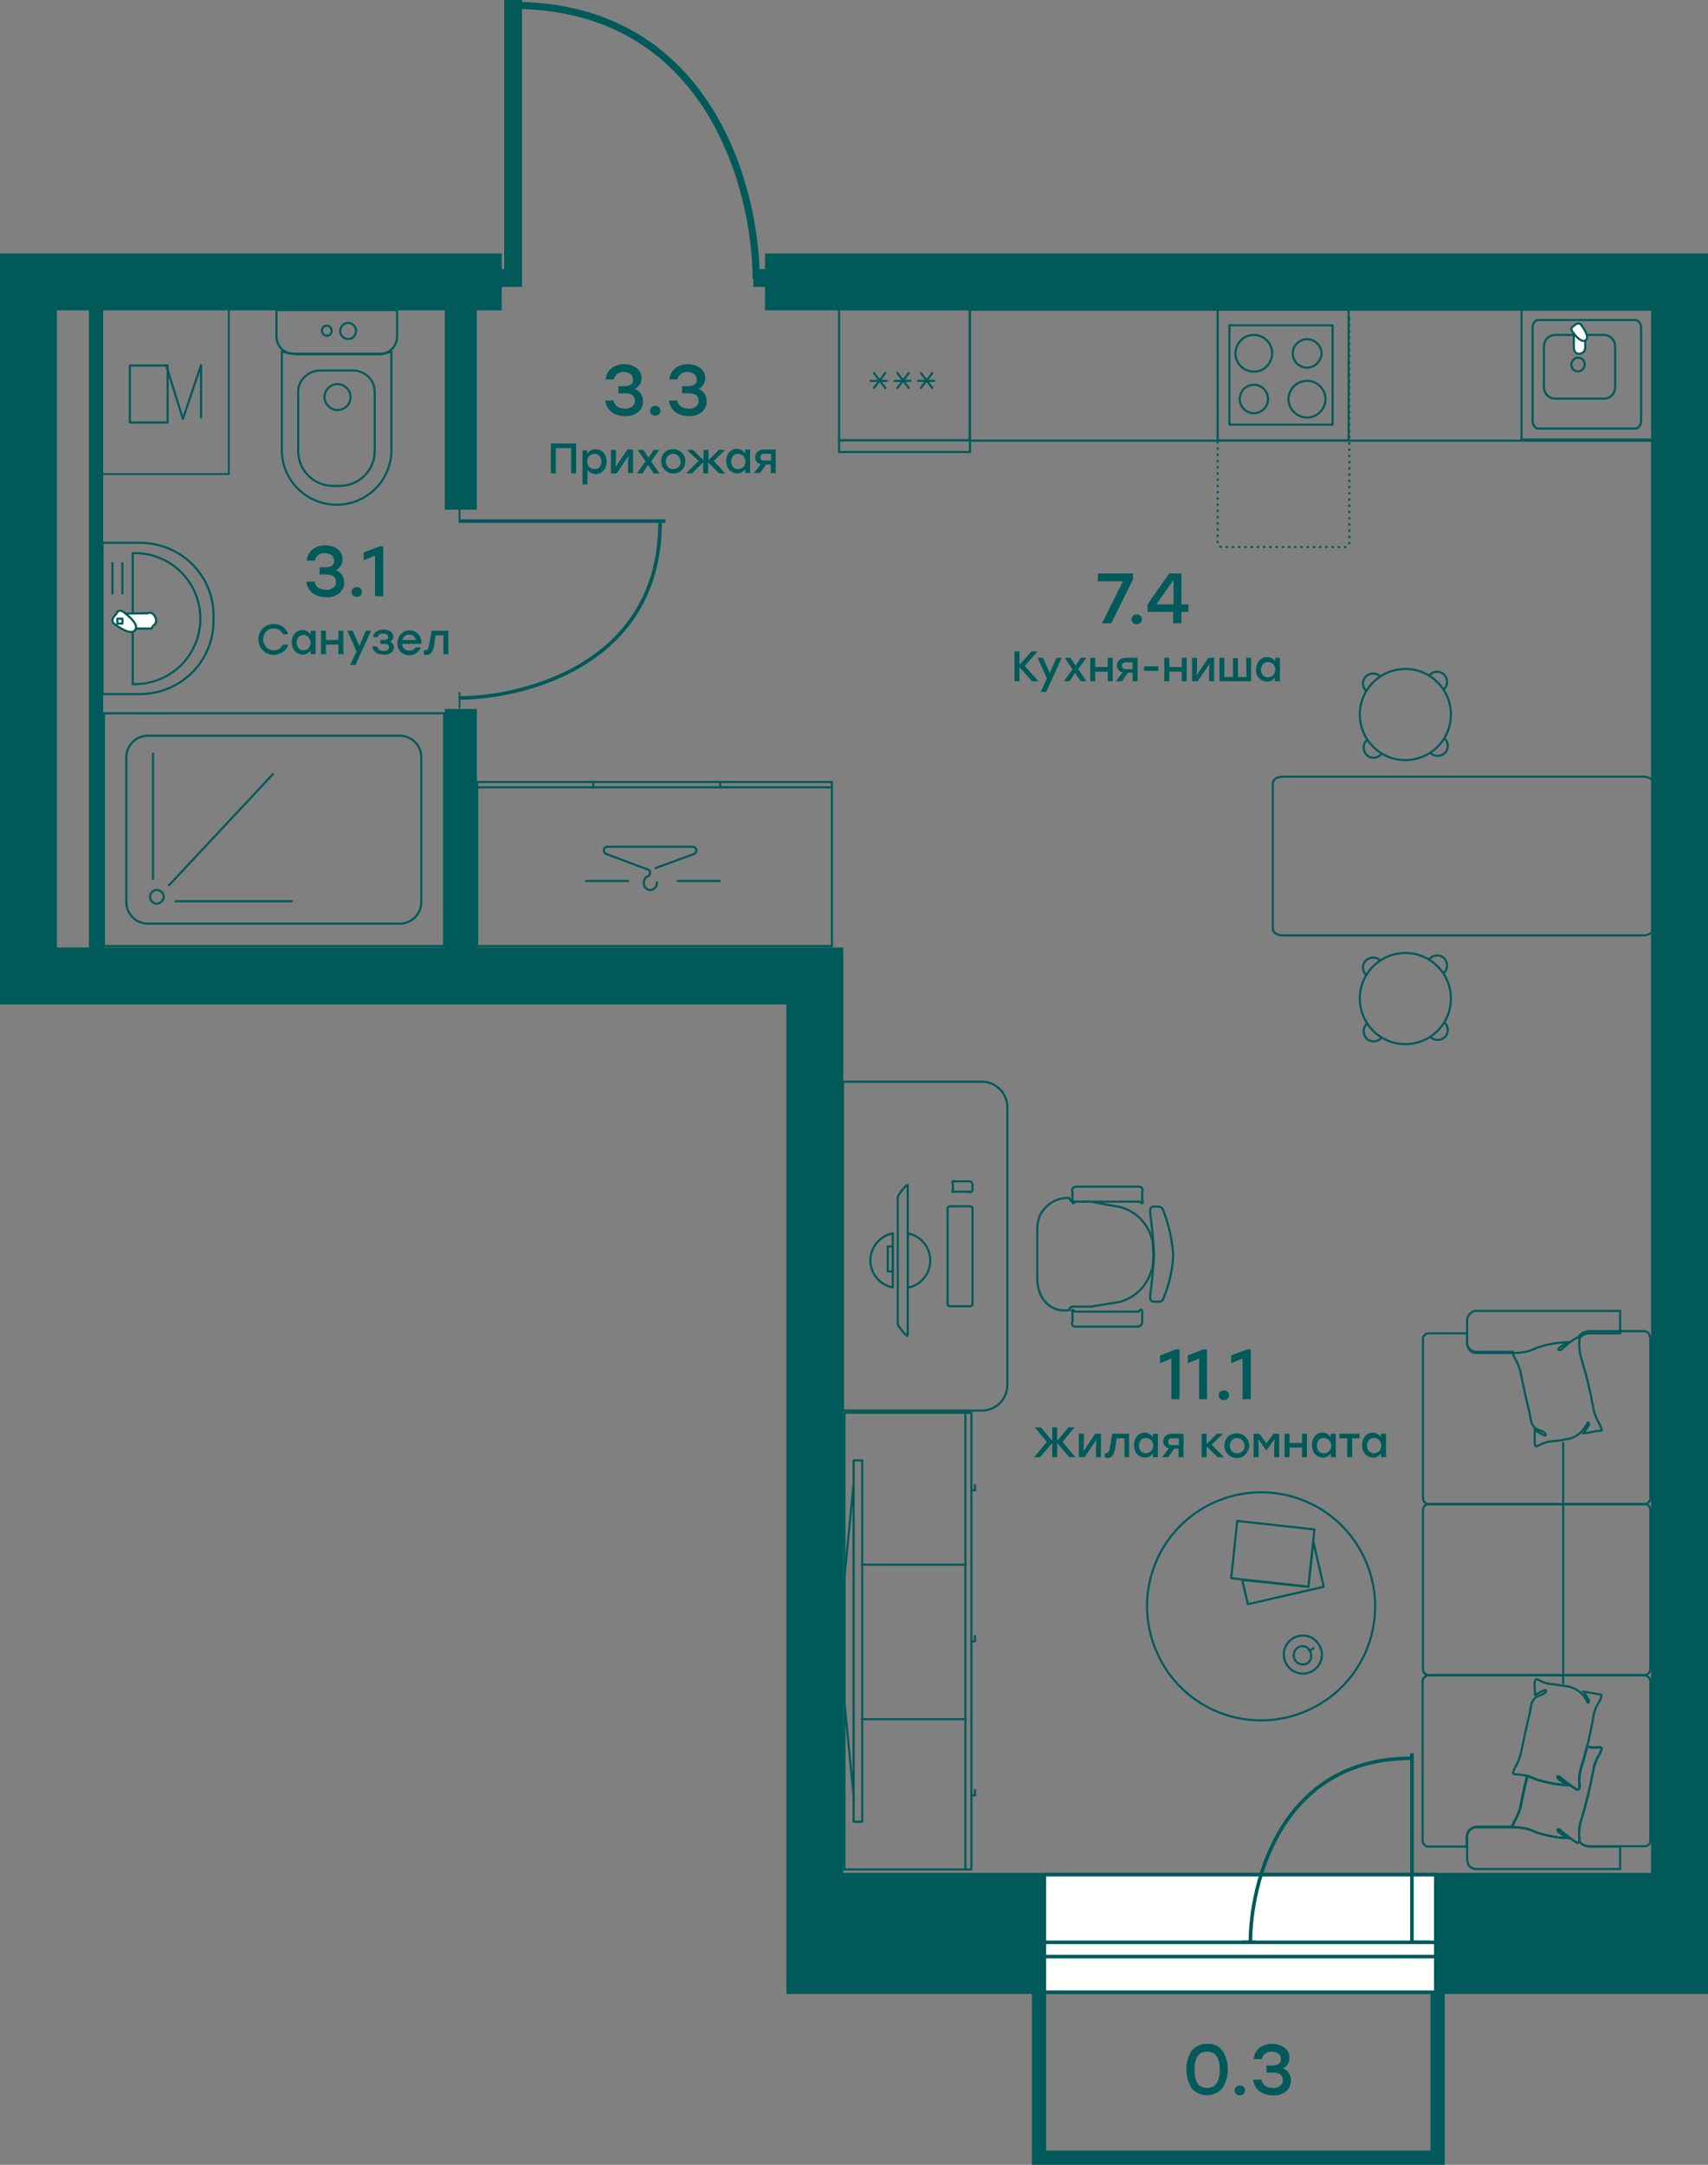 <?xml version="1.0" encoding="UTF-8" standalone="no"?>
<svg
   enable-background="new 0 0 700 700"
   viewBox="0 0 480 608.2"
   version="1.1"
   id="svg2724819"
   width="480"
   height="608.2"
   xmlns="http://www.w3.org/2000/svg"
   xmlns:svg="http://www.w3.org/2000/svg">
  <rect x="0" y="0" width="480" height="608.2" fill="#808080" stroke="none"/>
  <defs
     id="defs2724823" />
  <clipPath
     id="a">
    <path
       d="m 347.8,444.9 h 38.7 v 129.9 h -38.7 z"
       id="path2724412" />
  </clipPath>
  <clipPath
     id="b">
    <path
       d="M 240.9,189.7 H 299 v 58.1 h -58.1 z"
       id="path2724415" />
  </clipPath>
  <clipPath
     id="c">
    <path
       d="m 460.8,541.4 h 53.1 v 53.1 h -53.1 z"
       id="path2724418" />
  </clipPath>
  <g
     stroke="#005a5a"
     id="g2724683"
     transform="translate(-112,-48.8)">
    <g
       stroke-width="0.6"
       id="g2724655">
      <g
         stroke-linecap="round"
         stroke-linejoin="round"
         id="g2724465">
        <g
           fill="none"
           id="g2724429">
          <path
             d="m 140.8,201.3 v 42.5 h 10.3 c 2.6,0 5.2,-0.4 7.7,-1.4 7.9,-3 13.1,-10.5 13.2,-18.9 v -1.9 c 0,-5.4 -2.2,-10.6 -6.1,-14.4 -3.9,-3.8 -9.1,-5.9 -14.5,-5.9 z"
             id="path2724421" />
          <path
             d="M 149.3,204.2 V 241 h 0.6 c 10.2,0 18.4,-8.2 18.4,-18.4 0,-10.2 -8.2,-18.4 -18.4,-18.4 z"
             id="path2724423" />
          <path
             d="m 143.6,207 v 8.5"
             id="path2724425" />
          <path
             d="m 146.4,207 v 8.5"
             id="path2724427" />
        </g>
        <path
           clip-rule="evenodd"
           d="m 146.7,221.2 c 1.7,0.9 3,2.4 3.6,4.2 h 4.3 c 0.2,-0.5 0.5,-0.9 0.9,-1.2 0.3,-0.3 0.4,-0.6 0.4,-1 0,-0.6 -0.3,-1.2 -0.7,-1.7 -0.4,-0.5 -1.1,-0.7 -1.7,-0.4 z"
           fill="#ffffff"
           fill-rule="evenodd"
           id="path2724431" />
        <path
           clip-rule="evenodd"
           d="m 144.8,221.1 -0.9,1.1 c -0.1,0.1 -0.2,0.3 -0.2,0.4 -0.1,0.2 -0.1,0.3 -0.1,0.5 0,0.2 0.1,0.3 0.1,0.5 0.1,0.2 0.2,0.3 0.3,0.4 1.1,0.8 4.8,3.5 6,1.8 1.2,-1.7 -2.4,-4.4 -3.5,-5.2 -0.2,-0.1 -0.3,-0.2 -0.5,-0.2 -0.2,0 -0.3,0 -0.5,0 -0.2,0 -0.3,0.1 -0.5,0.2 0,0.2 -0.1,0.4 -0.2,0.5 z"
           fill="#ffffff"
           fill-rule="evenodd"
           id="path2724433" />
        <g
           fill="none"
           id="g2724463">
          <path
             d="M 146.4,224 H 145 v -1.4 h 1.4 z"
             id="path2724435" />
          <path
             d="m 155.9,302.7 c 0.4,0 0.8,-0.1 1.1,-0.3 0.3,-0.2 0.6,-0.5 0.8,-0.8 0.2,-0.4 0.2,-0.8 0.2,-1.1 -0.1,-0.8 -0.7,-1.4 -1.5,-1.6 -0.4,-0.1 -0.8,-0.1 -1.1,0.1 -0.4,0.1 -0.7,0.4 -0.9,0.7 -0.2,0.3 -0.3,0.7 -0.3,1.1 0,0.2 0,0.5 0.1,0.7 0.1,0.2 0.2,0.4 0.4,0.6 0.2,0.2 0.4,0.3 0.6,0.4 0.1,0.1 0.4,0.2 0.6,0.2 z"
             id="path2724437" />
          <path
             d="m 159.5,297.5 29.2,-31.2"
             id="path2724439" />
          <path
             d="M 155,295.7 V 260.5"
             id="path2724441" />
          <path
             d="M 161.3,302 H 194"
             id="path2724443" />
          <path
             d="m 141.2,249.2 h 95.6 v 65.4 h -95.6 z"
             id="path2724445" />
          <path
             d="m 153.6,255.5 h 70.7 c 3.4,0 6.1,2.7 6.1,6.1 v 40.6 c 0,3.4 -2.7,6.1 -6.1,6.1 h -70.7 c -3.4,0 -6.1,-2.7 -6.1,-6.1 v -40.6 c 0,-3.4 2.7,-6.1 6.1,-6.1 z"
             id="path2724447" />
          <path
             d="m 296.6,296.7 c 0,0.3 0,0.5 -0.1,0.8 -0.1,0.2 -0.2,0.5 -0.4,0.7 -0.2,0.2 -0.4,0.3 -0.6,0.5 -0.5,0.2 -1,0.2 -1.5,0 -0.2,-0.1 -0.4,-0.3 -0.6,-0.5 -0.2,-0.2 -0.3,-0.4 -0.4,-0.7 -0.2,-0.6 -0.1,-1.2 0.2,-1.8 0.2,-0.3 0.5,-0.6 0.8,-0.7 0.2,-0.1 0.4,-0.2 0.5,-0.4 0.1,-0.2 0.2,-0.4 0.2,-0.6 0,-0.2 0,-0.4 -0.1,-0.5 -0.1,-0.2 -0.2,-0.3 -0.4,-0.4 l -0.4,-0.1 -11.5,-4.3 c -0.2,-0.1 -0.4,-0.3 -0.5,-0.5 -0.1,-0.2 -0.1,-0.4 -0.1,-0.7 0.1,-0.5 0.5,-0.8 1,-0.8 h 24 c 0.2,0 0.5,0.1 0.6,0.2 0.2,0.1 0.3,0.3 0.4,0.6 0.1,0.2 0,0.5 -0.1,0.7 -0.1,0.2 -0.3,0.4 -0.5,0.5 l -10.9,4"
             id="path2724449" />
          <path
             d="M 288.5,296.3 H 276.7"
             id="path2724451" />
          <path
             d="M 314.3,296.3 H 302.5"
             id="path2724453" />
          <path
             d="m 345.8,268.5 v 46.1 h -99.7 v -46.1 z"
             id="path2724455" />
          <path
             d="M 345.8,270 H 246.1"
             id="path2724457" />
          <path
             d="M 314.4,268.5 V 270"
             id="path2724459" />
          <path
             d="M 278.7,268.5 V 270"
             id="path2724461" />
        </g>
      </g>
      <g
         stroke-miterlimit="22.93"
         id="g2724481">
        <g
           fill="none"
           id="g2724473">
          <path
             d="m 573.2,141 v 25.9 c 0,1.3 -0.7,2.3 -1.6,2.3 h -27.3 c -0.9,0 -1.6,-1 -1.6,-2.3 V 141 c 0,-1.3 0.7,-2.3 1.6,-2.3 h 27.2 c 1,0 1.7,1 1.7,2.3 z"
             id="path2724467" />
          <path
             d="m 565.9,146.1 v 11.5 c 0,1.8 -1.4,3.2 -3.2,3.2 h -13.6 c -1.8,0 -3.2,-1.4 -3.2,-3.2 v -11.5 c 0,-1.8 1.4,-3.2 3.2,-3.2 h 13.6 c 1.8,0 3.2,1.4 3.2,3.2 z"
             id="path2724469" />
          <path
             d="m 555.5,149.3 c 0.4,0 0.7,0.1 1,0.3 0.3,0.2 0.6,0.5 0.7,0.9 0.1,0.3 0.2,0.7 0.1,1.1 -0.2,0.7 -0.7,1.3 -1.5,1.5 -0.4,0.1 -0.7,0 -1.1,-0.1 -0.3,-0.1 -0.6,-0.4 -0.8,-0.7 -0.6,-0.9 -0.3,-2 0.5,-2.6 0.3,-0.3 0.6,-0.4 1.1,-0.4 z"
             id="path2724471" />
        </g>
        <g
           clip-rule="evenodd"
           fill="#ffffff"
           fill-rule="evenodd"
           id="g2724479">
          <path
             d="m 554.3,141.5 c 0.8,1.1 1.9,2 3.2,2.6 v 2.4 c 0,0.9 -0.7,1.6 -1.6,1.7 -0.2,0 -0.4,0 -0.7,-0.1 -0.2,-0.1 -0.4,-0.2 -0.5,-0.4 -0.1,-0.2 -0.3,-0.4 -0.3,-0.6 -0.1,-0.2 -0.1,-0.4 -0.1,-0.6 z"
             id="path2724475" />
          <path
             d="m 554.1,140.5 0.8,-0.6 c 0.2,-0.2 0.5,-0.2 0.7,-0.2 0.3,0 0.5,0.1 0.7,0.3 0.6,0.8 2.6,3.5 1.3,4.4 -1.3,0.9 -3.3,-1.8 -3.8,-2.6 -0.1,-0.2 -0.2,-0.5 -0.2,-0.7 0.1,-0.3 0.3,-0.5 0.5,-0.6 z"
             id="path2724477" />
        </g>
      </g>
      <g
         fill="none"
         id="g2724653">
        <path
           d="m 576.4,135.5 v 36.8 h -36.8 v -36.8 z"
           stroke-linecap="round"
           stroke-linejoin="round"
           id="path2724483" />
        <path
           d="m 347.8,172.5 h 36.8 v -36.8 h -36.8 z"
           id="path2724485" />
        <g
           stroke-linecap="round"
           id="g2724525">
          <g
             stroke-linejoin="round"
             id="g2724519">
            <path
               d="m 347.8,172.5 h 36.8 v 3.3 h -36.8 z"
               id="path2724487" />
            <path
               d="m 374,157.8 -3.2,-4.2"
               id="path2724489" />
            <path
               d="m 370.8,157.8 3.2,-4.2"
               id="path2724491" />
            <path
               d="m 370,155.8 h 4.5"
               id="path2724493" />
            <path
               d="m 367.4,157.8 -3.2,-4.2"
               id="path2724495" />
            <path
               d="m 364.2,157.8 3.2,-4.2"
               id="path2724497" />
            <path
               d="m 363.4,155.8 h 4.5"
               id="path2724499" />
            <path
               d="m 360.8,157.8 -3.2,-4.2"
               id="path2724501" />
            <path
               d="m 357.6,157.8 3.2,-4.2"
               id="path2724503" />
            <path
               d="m 356.7,155.8 h 4.5"
               id="path2724505" />
            <path
               d="m 384.5,135.8 h 193.1 v 36.8 H 384.5 Z"
               id="path2724507" />
            <path
               d="m 486.5,168.1 h -29 v -27.9 h 29 z"
               id="path2724509" />
            <path
               d="m 479.3,152.1 c -2.2,0 -4,-1.8 -4,-4 0,-1.1 0.4,-2.1 1.2,-2.8 1.6,-1.6 4.1,-1.6 5.7,0 0.8,0.8 1.2,1.8 1.2,2.8 -0.1,2.2 -1.9,4 -4.1,4 z"
               id="path2724511" />
            <path
               d="m 479.3,166.1 c -2.1,0 -4,-1.3 -4.8,-3.2 -1.1,-2.6 0.2,-5.6 2.8,-6.7 0.3,-0.1 0.6,-0.2 1,-0.3 2.8,-0.6 5.5,1.3 6.1,4 0.6,2.8 -1.3,5.5 -4,6.1 -0.4,0.1 -0.8,0.1 -1.1,0.1 z"
               id="path2724513" />
            <path
               d="m 464.4,153.2 c -2.9,0 -5.2,-2.3 -5.2,-5.1 0,-2.8 2.3,-5.2 5.1,-5.2 2.9,0 5.2,2.3 5.2,5.1 0,1.4 -0.5,2.7 -1.5,3.7 -0.9,1 -2.2,1.5 -3.6,1.5 z"
               id="path2724515" />
            <path
               d="m 464.4,164.9 c -2.2,0 -4,-1.8 -4,-4 0,-2.2 1.8,-4 4,-4 0.5,0 1,0.1 1.5,0.3 0.7,0.3 1.4,0.8 1.8,1.5 1.2,1.8 0.7,4.3 -1.1,5.5 -0.2,0.1 -0.5,0.3 -0.7,0.4 -0.5,0.2 -1,0.3 -1.5,0.3 z"
               id="path2724517" />
          </g>
          <path
             d="m 454.2,138 v 63.4 c 0,0.3 0.1,0.6 0.4,0.8 0.2,0.2 0.5,0.3 0.9,0.3 h 34.4 c 0.3,0 0.6,-0.1 0.9,-0.3 0.2,-0.2 0.3,-0.5 0.4,-0.8 V 138"
             stroke-dasharray="0.16, 1.59"
             stroke-miterlimit="10"
             id="path2724521" />
          <path
             d="M 491,172.5 H 454.2 V 135.7 H 491 Z"
             stroke-linejoin="round"
             id="path2724523" />
        </g>
        <path
           d="M 573.8,267 H 472.5 c -1.5,0 -2.8,0.8 -2.8,1.8 v 41 c 0,1 1.2,1.8 2.8,1.8 h 101.3 c 1.5,0 2.8,-0.8 2.8,-1.8 v -41 c 0,-1 -1.3,-1.8 -2.8,-1.8 z"
           stroke-miterlimit="10"
           id="path2724527" />
        <g
           stroke-linecap="round"
           id="g2724615">
          <g
             stroke-linejoin="round"
             id="g2724591">
            <path
               d="m 495.9,242.9 c -1.1,-1.1 -1.2,-2.9 -0.1,-4 1.1,-1.1 2.9,-1.2 4,-0.1"
               id="path2724529" />
            <path
               d="m 513.8,238.4 c 1.1,-1.1 2.9,-1.2 4,-0.1 1.1,1.1 1.2,2.9 0.1,4"
               id="path2724531" />
            <path
               d="m 518,256.3 c 1.1,1.1 1.2,2.9 0.1,4 -1.1,1.1 -2.9,1.2 -4,0.1"
               id="path2724533" />
            <path
               d="m 500.1,260.8 c -1.1,1.1 -2.9,1.2 -4,0.1 -1.1,-1.1 -1.2,-2.9 -0.1,-4"
               id="path2724535" />
            <path
               d="m 497.7,240.7 c 4.9,-5.1 13,-5.3 18.1,-0.4 5.1,4.9 5.3,13 0.4,18.1 -4.9,5.1 -13,5.3 -18.1,0.4 -5.1,-4.9 -5.3,-13 -0.4,-18.1 z"
               id="path2724537" />
            <path
               d="m 495.9,322.7 c -1.1,-1.1 -1.2,-2.9 -0.1,-4 1.1,-1.1 2.9,-1.2 4,-0.1"
               id="path2724539" />
            <path
               d="m 513.8,318.1 c 1.1,-1.1 2.9,-1.2 4,-0.1 1.1,1.1 1.2,2.9 0.1,4"
               id="path2724541" />
            <path
               d="m 518,336.1 c 1.1,1.1 1.2,2.9 0.1,4 -1.1,1.1 -2.9,1.2 -4,0.1"
               id="path2724543" />
            <path
               d="m 500.1,340.5 c -1.1,1.1 -2.9,1.2 -4,0.1 -1.1,-1.1 -1.2,-2.9 -0.1,-4"
               id="path2724545" />
            <path
               d="m 497.7,320.5 c 4.9,-5.1 13,-5.3 18.1,-0.4 5.1,4.9 5.3,13 0.4,18.1 -4.9,5.1 -13,5.3 -18.1,0.4 -5.1,-4.9 -5.3,-13 -0.4,-18.1 z"
               id="path2724547" />
            <path
               d="m 362.9,395.3 c -3.6,0.7 -6.3,3.9 -6.3,7.6 0,3.7 2.6,6.9 6.3,7.6 z"
               id="path2724549" />
            <path
               d="m 367.1,410.6 c 4.2,-0.8 7,-4.9 6.2,-9.1 -0.6,-3.2 -3.1,-5.6 -6.2,-6.2 z"
               id="path2724551" />
            <path
               d="m 364.3,420.8 v -35.6 c 0,-0.7 2.8,-4.1 2.8,-3.4 V 424 c 0.1,0.8 -2.8,-2.5 -2.8,-3.2 z"
               id="path2724553" />
            <path
               d="m 362.9,399 h -1.4 v 7 h 1.4 z"
               id="path2724555" />
            <path
               d="m 378.9,415.8 h 5.8 c 0.3,0 0.6,-0.3 0.6,-0.6 v -26.9 c 0,-0.3 -0.3,-0.6 -0.6,-0.6 h -5.8 c -0.3,0 -0.6,0.3 -0.6,0.6 v 26.9 c 0.1,0.4 0.3,0.6 0.6,0.6 z"
               id="path2724557" />
            <path
               d="m 380.2,383.6 h 4.1 c 0.5,0.4 0.8,0 1,-0.5 v -1.7 c -0.2,-0.5 -0.6,-0.8 -1,-0.7 h -4.1 c -0.5,-0.2 -0.8,0.2 -0.4,0.7 v 1.7 c -0.4,0.4 -0.1,0.8 0.4,0.5 z"
               id="path2724559" />
            <path
               d="m 413.9,386.4 h 4.6 l 8.2,1.5 c 4.4,1.1 7.8,4.5 9,8.9 0.1,0.2 0.1,0.4 0.2,0.7 0.1,1.5 0.2,2.8 0.2,3.7 0,1.2 0,2.4 -0.2,3.5 0,0.3 -0.1,0.7 -0.3,1 -1.2,4.4 -4.7,7.8 -9.1,8.9 l -7.9,1.3 h -5.1 c -0.3,0 -0.5,0.1 -0.7,0.3 -0.2,0.2 -0.3,0.5 -0.3,0.7 -5.5,0.8 -9,-3.5 -9,-8.9 v -13.8 c 0,-1.2 0.2,-2.4 0.6,-3.5 0.4,-1.1 1.1,-2.1 2,-2.9 1.7,-1.7 4.1,-2.6 6.5,-2.4 0,0.1 0,0.3 0.1,0.4 0.1,0.1 0.1,0.3 0.3,0.4 0.1,0.1 0.2,0.2 0.4,0.2 z"
               id="path2724561" />
            <path
               d="m 413.4,383.5 v 2.6 c -0.2,0.6 0.2,1.1 0.8,0.3 h 18.1 c 0.6,0.8 1.1,0.3 0.7,-0.3 v -2.6 c 0.3,-0.6 -0.1,-1.1 -0.7,-1.3 h -18.1 c -0.6,0.2 -1.1,0.7 -0.8,1.3 z"
               id="path2724563" />
            <path
               d="m 413.4,417.5 v 2.6 c -0.5,0.6 0,1.1 0.5,1.4 H 432 c 0.6,-0.2 1,-0.7 1,-1.4 v -2.6 c 0.1,-0.6 -0.4,-1.1 -1,-0.2 h -18 c -0.6,-0.9 -1.1,-0.4 -0.6,0.2 z"
               id="path2724565" />
            <path
               d="m 436,387.8 c -0.5,0 -0.8,0.7 -0.8,1.5 0.4,2.9 1.1,9.3 1.1,11.9 0,2.6 -0.7,8.9 -1.1,11.8 0,0.8 0.3,1.5 0.8,1.5 h 1.9 c 0.3,0 0.5,-0.2 0.7,-0.3 0.2,-0.2 0.3,-0.4 0.4,-0.7 1.6,-3.9 2.6,-8.1 2.7,-12.3 -0.3,-4.2 -1.2,-8.3 -2.8,-12.3 -0.1,-0.6 -0.6,-1 -1.2,-1.1 z"
               id="path2724567" />
            <path
               d="m 348.9,352.7 h 39 c 4,0 7.2,3.2 7.2,7.2 v 78 c 0,4 -3.2,7.2 -7.2,7.2 h -39 z"
               id="path2724569" />
            <g
               clip-path="url(#a)"
               id="g2724589">
              <path
                 d="m 351.9,459.1 h 2.4 v 101.5 h -2.4 z"
                 id="path2724571" />
              <path
                 d="M 349.3,492.2 V 527 l 2.6,26.5 v -88.1 z"
                 id="path2724573" />
              <path
                 d="M 349.3,574 V 445.7 H 385 V 574 Z"
                 id="path2724575" />
              <path
                 d="m 386,466 v 1.5"
                 id="path2724577" />
              <path
                 d="m 385,467.5 h 1"
                 id="path2724579" />
              <path
                 d="m 386,508.4 v 1.5"
                 id="path2724581" />
              <path
                 d="m 385,509.9 h 1"
                 id="path2724583" />
              <path
                 d="m 386,551.7 v 1.5"
                 id="path2724585" />
              <path
                 d="m 385,553.2 h 1"
                 id="path2724587" />
            </g>
          </g>
          <g
             stroke-miterlimit="10"
             id="g2724599">
            <path
               d="M 383.3,445.7 V 574"
               id="path2724593" />
            <path
               d="m 383.3,488.4 h -29"
               id="path2724595" />
            <path
               d="m 383.3,531.8 h -29"
               id="path2724597" />
          </g>
          <g
             stroke-linejoin="round"
             id="g2724613">
            <path
               d="m 477.7,470.1 c -16.6,-6.2 -35.1,2.2 -41.3,18.7 -6.2,16.5 2.2,35.1 18.7,41.3 16.6,6.2 35.1,-2.2 41.3,-18.7 3,-8 2.7,-16.8 -0.8,-24.5 -3.5,-7.8 -9.9,-13.8 -17.9,-16.8 z"
               id="path2724601" />
            <path
               d="m 479.7,494.6 1.4,-12.7 2.9,12.7 -21.3,4.9 -1.6,-6.8 z"
               id="path2724603" />
            <path
               d="m 479.7,494.6 1.7,-16.1 -21.7,-2.4 -1.7,16.1 z"
               id="path2724605" />
            <path
               d="m 478.2,508.3 c -3,0 -5.4,2.4 -5.4,5.3 0,3 2.4,5.4 5.3,5.4 3,0 5.4,-2.4 5.4,-5.3 0,-1.4 -0.6,-2.8 -1.6,-3.8 -0.9,-1 -2.3,-1.6 -3.7,-1.6 z"
               id="path2724607" />
            <path
               d="m 478.2,511.3 c -1,-0.1 -2,0.5 -2.4,1.5 -0.2,0.5 -0.3,1 -0.2,1.5 0.2,1.4 1.5,2.3 2.9,2.1 0.2,0 0.4,-0.1 0.5,-0.1 0.5,-0.2 0.9,-0.5 1.1,-0.9 0.3,-0.4 0.4,-0.9 0.4,-1.4 0,-0.6 -0.2,-1.3 -0.7,-1.7 -0.3,-0.7 -0.9,-1 -1.6,-1 z"
               id="path2724609" />
            <path
               d="m 480.3,512.4 0.8,-0.5"
               id="path2724611" />
          </g>
        </g>
        <g
           stroke-miterlimit="10"
           id="g2724637">
          <path
             d="m 551.3,453.9 v 17.5"
             id="path2724617" />
          <path
             d="m 567.3,423.4 h -8.6 c -0.5,0 -1.1,0.1 -1.6,0.4 -0.5,0.2 -0.9,0.6 -1.2,1 0,-0.3 -0.4,-0.4 -0.7,-0.2 -0.5,0.3 -1,0.6 -1.4,0.9 -0.9,0.6 -1.7,1.3 -2.5,2 -0.2,0.2 -0.5,0.5 -0.8,0.6 -0.3,0.1 -1.4,0 0.5,-1.2 l 1.4,-1 c -2.9,0.1 -5.8,0.6 -8.6,1.6 -1.8,0.9 -3.8,1.4 -5.9,1.4 -0.1,0 -0.3,0 -0.4,0 h -10.4 c -0.3,0 -0.7,0 -1,-0.1 -0.7,-0.2 -1.2,-0.7 -1.5,-1.4 -0.2,-0.3 -0.2,-0.7 -0.3,-1 v -6.8 c 0,-0.3 0.1,-0.7 0.3,-1 0.3,-0.6 0.9,-1.1 1.5,-1.4 0.3,-0.1 0.7,-0.2 1,-0.1 h 40.2 z"
             id="path2724619" />
          <path
             d="m 575.8,425 v 44.8 c 0,0.4 -0.2,0.8 -0.5,1.1 -0.3,0.3 -0.7,0.5 -1.1,0.5 h -60.7 c -0.4,0 -0.8,-0.2 -1.1,-0.5 -0.3,-0.3 -0.5,-0.7 -0.5,-1.1 V 425 c 0,-0.2 0,-0.4 0.1,-0.6 0.1,-0.2 0.2,-0.4 0.4,-0.5 0.1,-0.1 0.3,-0.3 0.5,-0.4 0.2,-0.1 0.4,-0.1 0.6,-0.1 h 10.8 v 2.8 c 0,0.3 0.1,0.7 0.3,1 0.2,0.3 0.4,0.6 0.6,0.8 0.3,0.2 0.6,0.4 0.9,0.5 0.3,0.1 0.7,0.2 1,0.1 h 10.3 c -0.2,0 -0.3,0.3 -0.2,0.7 0.2,0.5 0.4,1 0.7,1.4 0.9,1.6 1.4,3.2 1.7,5 0.4,2 1.6,7.5 2.1,9.4 0.5,1.9 0.3,3.9 1.9,5 0.5,0.4 1.4,0.6 2.2,1 0.8,0.4 0.8,1.4 0,0.9 -0.8,-0.5 -1.6,-0.9 -2.5,-1.4 v 3.5 c 0,1.2 0.3,1.2 1.3,0.7 1.1,-0.6 2.4,-1 3.7,-1.1 1.2,-0.1 2.4,-0.2 3.5,-0.5 2.7,-0.2 5,-1.9 6.2,-4.4 0.2,-0.7 0.7,-0.3 0.5,0.4 -0.5,0.8 -1,1.6 -1.5,2.3 1.1,0 3.4,-0.7 4.4,-0.7 1,0 0.8,-0.2 0.6,-0.8 -0.2,-0.5 -0.4,-1 -0.7,-1.5 -0.8,-1.4 -1.4,-2.9 -1.6,-4.5 -0.8,-4.5 -1.9,-8.9 -3.2,-13.2 -0.5,-1.5 -0.7,-3.1 -0.7,-4.7 0.1,-0.6 0.1,-1.1 0,-1.7 v -0.2 c 0.3,-0.4 0.7,-0.8 1.2,-1 0.5,-0.2 1,-0.4 1.6,-0.4 h 15.6 c 0.2,0 0.4,0.1 0.6,0.2 0.2,0.1 0.4,0.2 0.5,0.4 0.1,0.2 0.3,0.4 0.3,0.6 0.1,0.5 0.2,0.7 0.2,1 z"
             id="path2724621" />
          <path
             d="M 575.8,517.8 V 473 c 0,-0.9 -0.7,-1.6 -1.6,-1.6 h -60.7 c -0.9,0 -1.6,0.7 -1.6,1.6 v 44.8 c 0,0.9 0.7,1.6 1.6,1.6 h 60.7 c 0.8,0 1.5,-0.7 1.6,-1.6 z"
             id="path2724623" />
          <path
             d="m 551.3,471.4 v 48"
             id="path2724625" />
          <path
             d="M 551.3,519.5 V 522"
             id="path2724627" />
          <path
             d="m 537.8,562.2 c 2,0 4.1,0.4 5.9,1.4 2.8,0.9 5.7,1.5 8.6,1.6 l -1.4,-1.1 c -1.9,-1.3 -1.1,-1.6 -0.5,-1.2 l 0.8,0.7 c 0.8,0.6 1.6,1.3 2.5,1.9 0.4,0.3 0.9,0.7 1.4,0.9 0.2,0.2 0.5,0.1 0.7,-0.1 l 0.1,-0.1 c 0.3,0.4 0.7,0.8 1.2,1 0.5,0.2 1,0.4 1.5,0.4 h 8.7 v 6.3 h -40.2 c -0.3,0 -0.7,0 -1,-0.1 -0.3,-0.1 -0.6,-0.3 -0.9,-0.5 -0.3,-0.2 -0.5,-0.5 -0.6,-0.8 -0.1,-0.3 -0.2,-0.7 -0.3,-1 v -6.9 c 0,-0.3 0.1,-0.7 0.3,-1 0.3,-0.6 0.9,-1.1 1.5,-1.4 0.3,-0.1 0.7,-0.2 1,-0.2 h 10.3 c 0.1,0.1 0.2,0.2 0.4,0.2 z"
             id="path2724629" />
          <path
             d="m 575.8,521.1 v 44.8 c 0,0.9 -0.7,1.6 -1.6,1.6 h -15.6 c -1.1,0 -2.1,-0.5 -2.8,-1.4 V 566 c 0.1,-0.5 0.1,-1.1 0,-1.6 -0.1,-1.6 0.1,-3.2 0.7,-4.7 1.3,-4.4 2.4,-8.8 3.2,-13.2 0.2,-1.6 0.7,-3.1 1.6,-4.5 0.3,-0.5 0.5,-1 0.7,-1.5 0.2,-0.6 0,-0.9 -0.6,-0.8 -1.1,0.2 -2.3,0.1 -3.4,-0.2 -0.5,2.1 -1,4 -1.5,5.3 -0.5,1.5 -0.7,3.1 -0.7,4.7 0.1,0.5 0.1,1.1 0,1.6 0,0.5 -0.3,0.6 -0.8,0.4 -0.5,-0.3 -1,-0.6 -1.4,-0.9 -0.8,-0.6 -1.7,-1.3 -2.5,-1.9 l -0.8,-0.7 c -0.6,-0.3 -1.4,0 0.5,1.2 l 1.4,1.1 c -2.9,-0.1 -5.8,-0.7 -8.6,-1.6 -0.8,-0.3 -1.7,-0.7 -2.5,-0.9 -0.6,2.5 -1.3,5.8 -1.6,7.2 -0.2,1.8 -0.8,3.4 -1.7,5 -0.3,0.5 -0.5,0.9 -0.7,1.5 -0.1,0.2 -0.1,0.4 0,0.7 H 527 c -0.3,0 -0.7,0 -1,0.1 -0.3,0.1 -0.6,0.3 -0.9,0.5 -0.3,0.2 -0.5,0.5 -0.6,0.8 -0.1,0.3 -0.2,0.7 -0.3,1 v 3 h -10.8 c -0.4,0 -0.8,-0.2 -1.1,-0.5 -0.3,-0.3 -0.5,-0.7 -0.5,-1.1 v -44.9 c 0,-0.4 0.2,-0.8 0.5,-1.1 0.3,-0.3 0.7,-0.5 1.1,-0.5 h 60.7 c 0.4,0 0.8,0.2 1.1,0.4 0.4,0.4 0.6,0.8 0.6,1.2 z"
             id="path2724631" />
          <path
             d="m 543.7,548.7 c 2.8,0.9 5.7,1.5 8.6,1.6 l -1.4,-1.1 c -1.9,-1.3 -1.1,-1.6 -0.6,-1.2 l 0.8,0.7 c 0.8,0.6 1.6,1.3 2.5,1.9 0.4,0.3 0.9,0.7 1.4,0.9 0.2,0.2 0.5,0.1 0.7,-0.1 0.1,-0.1 0.1,-0.2 0.1,-0.3 0.1,-0.5 0.1,-1.1 0,-1.6 -0.1,-1.6 0.2,-3.2 0.7,-4.7 0.4,-1.3 1,-3.3 1.5,-5.3 1.1,0.3 2.2,0.3 3.4,0.2 0.6,0 0.8,0.2 0.6,0.8 -0.2,0.5 -0.4,1 -0.7,1.5 -0.8,1.4 -1.3,2.9 -1.6,4.5 -0.8,4.5 -1.9,8.9 -3.2,13.2 -0.5,1.5 -0.7,3.1 -0.7,4.7 0.1,0.5 0.1,1.1 0,1.6 0,0.5 -0.3,0.6 -0.8,0.4 -0.5,-0.3 -1,-0.6 -1.4,-0.9 -0.8,-0.6 -1.7,-1.3 -2.5,-1.9 l -0.8,-0.7 c -0.5,-0.3 -1.4,0 0.6,1.2 l 1.4,1.1 c -2.9,-0.1 -5.8,-0.7 -8.6,-1.6 -1.8,-0.9 -3.8,-1.4 -5.9,-1.4 -0.6,0 -0.7,-0.2 -0.5,-0.8 0.2,-0.5 0.4,-1 0.7,-1.5 0.9,-1.6 1.4,-3.2 1.7,-5 0.3,-1.4 1,-4.8 1.6,-7.2 0.8,0.3 1.6,0.6 2.4,1 z"
             id="path2724633" />
          <path
             d="m 543.4,525 c 0.8,-0.4 1.8,-1 2.5,-1.3 0.7,-0.3 1,0.3 0,0.9 -1,0.6 -1.7,0.6 -2.2,1 -1.7,1.3 -1.4,3.2 -1.9,5 -0.5,1.8 -1.7,7.5 -2.1,9.4 -0.3,1.8 -0.8,3.4 -1.7,5 -0.3,0.5 -0.5,0.9 -0.7,1.5 -0.2,0.5 0,0.8 0.5,0.8 2,0 4.1,0.5 5.9,1.4 2.8,0.9 5.7,1.5 8.6,1.6 l -1.4,-1.1 c -1.9,-1.2 -1.1,-1.5 -0.5,-1.2 l 0.8,0.7 c 0.8,0.6 1.6,1.3 2.5,1.9 0.5,0.3 0.9,0.6 1.4,0.9 0.2,0.2 0.5,0.1 0.7,-0.1 0.1,-0.1 0.1,-0.2 0.1,-0.3 0.1,-0.5 0.1,-1.1 0,-1.6 -0.1,-1.6 0.1,-3.2 0.7,-4.7 1.3,-4.3 2.3,-8.7 3.1,-13.2 0.2,-1.6 0.7,-3.1 1.6,-4.5 0.3,-0.5 0.5,-1 0.7,-1.5 0.2,-0.6 0,-0.8 -0.6,-0.8 -0.6,0 -3.3,-0.7 -4.4,-0.7 0.5,0.7 1.1,1.5 1.5,2.3 0.2,0.7 -0.2,1.1 -0.5,0.4 -1.1,-2.4 -3.5,-4.1 -6.2,-4.3 -1.2,-0.2 -2.3,-0.4 -3.5,-0.5 -1.3,-0.1 -2.6,-0.5 -3.7,-1.1 -1,-0.6 -1.2,-0.4 -1.3,0.7 -0.1,1.1 0.1,2.3 0.1,3.4 z"
             id="path2724635" />
        </g>
        <g
           stroke-linecap="round"
           stroke-linejoin="round"
           id="g2724651">
          <path
             d="m 223.6,135.9 h -33.9 v 7.4 c 0,1.3 0.5,2.5 1.4,3.5 0.9,0.9 2.1,1.4 3.3,1.4 h 24.5 c 1.3,0 2.5,-0.5 3.3,-1.4 0.9,-0.9 1.4,-2.2 1.4,-3.5 z"
             id="path2724639" />
          <path
             d="m 222,147.6 -2.6,0.7 h -24.6 l -3.6,-0.7 v 28 c 0.2,8.5 7.3,15.2 15.8,15 8.2,-0.2 14.8,-6.8 15,-15 z"
             id="path2724641" />
          <path
             d="M 211.3,152.9 H 202 c -1.6,0 -3.2,0.6 -4.4,1.8 -1.2,1.1 -1.8,2.6 -1.8,4.2 v 16.8 c 0.1,4.3 2.9,8 7,9.2 0.9,0.3 1.9,0.4 2.9,0.4 h 1.7 c 1,0 2,-0.1 2.9,-0.4 4.1,-1.2 6.9,-4.9 7,-9.2 V 159 c 0,-0.8 -0.1,-1.6 -0.4,-2.3 -0.3,-0.7 -0.7,-1.4 -1.3,-2 -0.6,-0.6 -1.3,-1 -2,-1.3 -0.8,-0.4 -1.6,-0.5 -2.3,-0.5 z"
             id="path2724643" />
          <path
             d="m 206.9,156.7 c -1.5,0 -2.8,0.9 -3.4,2.2 -0.6,1.4 -0.3,3 0.8,4 1,1.1 2.6,1.4 4,0.8 0.7,-0.3 1.2,-0.7 1.6,-1.3 1.1,-1.7 0.7,-3.9 -1,-5 -0.5,-0.4 -1.2,-0.7 -2,-0.7 z"
             id="path2724645" />
          <path
             d="m 209.9,139.5 c -0.9,0 -1.7,0.5 -2.1,1.4 -0.2,0.4 -0.2,0.9 -0.2,1.3 0.2,0.9 0.9,1.6 1.8,1.8 0.4,0.1 0.9,0 1.3,-0.1 0.4,-0.2 0.8,-0.5 1,-0.9 0.7,-1.1 0.4,-2.5 -0.7,-3.1 -0.1,-0.1 -0.2,-0.1 -0.3,-0.2 -0.3,-0.2 -0.5,-0.2 -0.8,-0.2 z"
             id="path2724647" />
          <path
             d="m 203.9,140.3 c -0.3,0 -0.6,0.1 -0.8,0.2 -0.5,0.3 -0.7,0.9 -0.6,1.5 0.1,0.6 0.5,1 1.1,1.1 0.6,0.1 1.1,-0.1 1.4,-0.6 0.2,-0.2 0.2,-0.5 0.2,-0.8 0,-0.4 -0.2,-0.7 -0.4,-1 -0.2,-0.2 -0.5,-0.4 -0.9,-0.4 z"
             id="path2724649" />
        </g>
      </g>
    </g>
    <g
       fill="none"
       id="g2724673">
      <g
         stroke-linecap="round"
         stroke-linejoin="round"
         id="g2724665">
        <path
           d="M 176.3,151 V 135.5 H 140.7 V 182 h 35.6 z"
           stroke-width="0.54"
           id="path2724657" />
        <g
           stroke-width="0.6"
           id="g2724663">
          <path
             d="m 148.5,151.5 h 10.6 v 16 h -10.6 z"
             id="path2724659" />
          <path
             d="m 168.5,166.1 v -14.7 l -5.1,15.1 -4.7,-15.1"
             id="path2724661" />
        </g>
      </g>
      <g
         stroke-width="4"
         id="g2724671">
        <path
           d="m 404,604 v 51 h 112 v -51"
           id="path2724667" />
        <path
           d="M 139,319 V 133"
           stroke-miterlimit="10"
           id="path2724669" />
      </g>
    </g>
    <g
       fill="#005a5a"
       stroke-miterlimit="10"
       id="g2724681">
      <path
         d="m 237.5,132.5 h 8 v 59 h -8 z"
         id="path2724675" />
      <path
         d="m 237.5,248.5 h 8 v 69 h -8 z"
         id="path2724677" />
      <path
         d="m 252.5,120.5 v 15 h -125 v 180 h 221 v 260 h 228 v -440 h -249 v -15 h 264 v 488 h -258 v -278 h -221 v -210 z"
         id="path2724679" />
    </g>
  </g>
  <path
     d="m 293.5,526.7 h 110 v 33 h -110 z"
     fill="#ffffff"
     id="path2724685" />
  <path
     d="m 403,527.2 v 32 H 294 v -32 z m 1,-1 H 293 v 34 h 111 z"
     fill="#005a5a"
     id="path2724687" />
  <g
     fill="none"
     stroke="#005a5a"
     id="g2724709"
     transform="translate(-112,-48.8)">
    <path
       d="M 405,598.5 H 518"
       id="path2724689" />
    <path
       d="M 405,594.5 H 518"
       id="path2724691" />
    <path
       d="m 256.2,48.8 v 78.1 h -7.9 m 75.4,0 h 5.3"
       stroke-width="5"
       id="path2724693" />
    <path
       d="M 324.5,127 C 324.5,103.1 312,50.3 256,50.3"
       stroke-width="2"
       id="path2724695" />
    <g
       clip-path="url(#b)"
       id="g2724701">
      <path
         d="m 299,195.2 h -58.1 v -5.6 m 0,53.7 v 4.5"
         id="path2724697" />
      <path
         d="m 297.5,195.5 c 0,40.4 -39,49.4 -56.6,49.4"
         id="path2724699" />
    </g>
    <g
       clip-path="url(#c)"
       id="g2724707">
      <path
         d="m 513.9,594.5 h -5.1 v -53.1 m -48,53.1 h 4.1"
         id="path2724703" />
      <path
         d="m 463.4,594.5 c 0,-16.1 8.2,-51.7 45.1,-51.7"
         id="path2724705" />
    </g>
  </g>
  <g
     fill="#005a5a"
     id="g2724817"
     transform="translate(-112,-48.8)">
    <path
       d="m 442.5,427.9 h 1 v 14 h -2.3 v -11.4 l -3.2,1.3 v -2.2 z"
       id="path2724711" />
    <path
       d="m 450.2,427.9 h 1 v 14 H 449 v -11.4 l -3.2,1.3 v -2.2 z"
       id="path2724713" />
    <path
       d="m 454.9,439.8 c 0.6,-0.5 1.5,-0.5 2.1,0 0.3,0.3 0.4,0.6 0.4,1 0,0.4 -0.1,0.7 -0.4,1 -0.6,0.5 -1.5,0.5 -2.1,0 -0.3,-0.3 -0.4,-0.6 -0.4,-1 0,-0.4 0.1,-0.8 0.4,-1 z"
       id="path2724715" />
    <path
       d="m 462.5,427.9 h 1 v 14 h -2.3 v -11.4 l -3.2,1.3 v -2.2 z"
       id="path2724717" />
    <path
       d="m 414.2,458.2 h -1.7 l -3.4,-4 v 4 h -1.4 v -4 l -3.4,4 h -1.7 l 3.6,-4.3 -3.4,-4.1 h 1.7 l 3.2,3.8 v -3.8 h 1.4 v 3.8 l 3.2,-3.8 h 1.7 l -3.4,4.1 z"
       id="path2724719" />
    <path
       d="m 419.8,451.6 h 1.6 v 6.6 H 420 v -2.8 l 0.1,-2.1 -3.3,4.9 h -1.6 v -6.6 h 1.4 v 2.8 l -0.1,2.1 z"
       id="path2724721" />
    <path
       d="m 424.6,451.6 h 4.7 v 6.6 H 428 v -5.3 h -2.2 l -0.4,2.8 c -0.1,0.7 -0.3,1.5 -0.8,2.1 -0.3,0.4 -0.9,0.7 -1.4,0.6 -0.2,0 -0.4,0 -0.7,-0.1 v -1.2 h 0.1 0.1 0.1 c 0.3,0 0.5,-0.1 0.7,-0.3 0.2,-0.4 0.4,-0.8 0.4,-1.2 z"
       id="path2724723" />
    <path
       d="m 436,451.6 h 1.4 v 6.6 H 436 v -1.1 c -0.5,0.8 -1.4,1.3 -2.3,1.2 -0.8,0 -1.6,-0.4 -2.2,-1 -1.1,-1.5 -1.1,-3.5 0,-5 0.5,-0.6 1.3,-1 2.2,-1 0.9,0 1.8,0.5 2.3,1.3 z m -2,5.5 c 0.5,0 1.1,-0.2 1.5,-0.6 0.8,-0.9 0.8,-2.2 0,-3.1 -0.4,-0.4 -0.9,-0.6 -1.5,-0.6 -0.5,0 -1.1,0.2 -1.4,0.6 -0.7,0.9 -0.7,2.2 0,3.1 0.3,0.4 0.9,0.6 1.4,0.6 z"
       id="path2724725" />
    <path
       d="m 441.3,451.6 h 3.3 v 6.6 h -1.4 v -2.4 H 442 l -1.7,2.4 h -1.7 l 1.9,-2.5 c -0.9,-0.1 -1.6,-1 -1.6,-1.9 0,-0.6 0.2,-1.2 0.7,-1.6 0.5,-0.4 1.1,-0.6 1.7,-0.6 z m 0.1,3.2 h 1.9 v -1.9 h -1.9 c -0.7,0 -1.1,0.3 -1.1,1 0,0.7 0.4,0.9 1.1,0.9 z"
       id="path2724727" />
    <path
       d="m 456,458.2 h -1.8 l -3.1,-3 v 3 h -1.4 v -6.6 h 1.4 v 2.9 l 2.9,-2.9 h 1.7 l -3.2,3.1 z"
       id="path2724729" />
    <path
       d="m 459.6,451.5 c 0.9,0 1.8,0.3 2.4,1 1.4,1.3 1.4,3.5 0,4.9 -1.3,1.4 -3.5,1.4 -4.9,0 -0.7,-0.6 -1,-1.5 -1,-2.5 0,-1.9 1.4,-3.4 3.3,-3.4 z m 1.5,1.9 c -0.8,-0.8 -2.1,-0.8 -2.9,0 -0.8,0.9 -0.8,2.2 0,3.1 0.4,0.4 0.9,0.6 1.5,0.6 0.5,0 1.1,-0.2 1.5,-0.6 0.4,-0.4 0.6,-1 0.6,-1.5 -0.1,-0.6 -0.3,-1.2 -0.7,-1.6 z"
       id="path2724731" />
    <path
       d="m 469.9,451.6 h 1.6 v 6.6 h -1.4 v -2.8 l 0.1,-2.3 -2.3,3.2 -2.3,-3.2 0.1,2.3 v 2.8 h -1.4 v -6.6 h 1.6 l 2,2.7 z"
       id="path2724733" />
    <path
       d="m 477.9,451.6 h 1.4 v 6.6 h -1.4 v -2.7 h -3.5 v 2.7 H 473 v -6.6 h 1.4 v 2.6 h 3.5 z"
       id="path2724735" />
    <path
       d="m 486,451.6 h 1.4 v 6.6 H 486 v -1.1 c -0.5,0.8 -1.4,1.3 -2.3,1.2 -0.8,0 -1.6,-0.4 -2.2,-1 -1.1,-1.5 -1.1,-3.5 0,-5 0.5,-0.6 1.3,-1 2.2,-1 0.9,0 1.8,0.5 2.3,1.3 z m -2,5.5 c 0.5,0 1.1,-0.2 1.5,-0.6 0.8,-0.9 0.8,-2.2 0,-3.1 -0.4,-0.4 -0.9,-0.6 -1.5,-0.6 -0.5,0 -1.1,0.2 -1.4,0.6 -0.7,0.9 -0.7,2.2 0,3.1 0.3,0.4 0.9,0.6 1.4,0.6 z"
       id="path2724737" />
    <path
       d="m 494.1,451.6 v 1.3 H 492 v 5.3 h -1.4 v -5.3 h -2.2 v -1.3 z"
       id="path2724739" />
    <path
       d="m 500.1,451.6 h 1.4 v 6.6 h -1.4 v -1.1 c -0.5,0.8 -1.4,1.3 -2.3,1.2 -0.8,0 -1.6,-0.4 -2.2,-1 -1.1,-1.5 -1.1,-3.5 0,-5 0.5,-0.6 1.3,-1 2.2,-1 0.9,0 1.8,0.5 2.3,1.3 z m -2,5.5 c 0.5,0 1.1,-0.2 1.5,-0.6 0.8,-0.9 0.8,-2.2 0,-3.1 -0.4,-0.4 -0.9,-0.6 -1.5,-0.6 -0.5,0 -1.1,0.2 -1.4,0.6 -0.7,0.9 -0.7,2.2 0,3.1 0.4,0.4 0.9,0.6 1.4,0.6 z"
       id="path2724741" />
    <path
       d="m 420.6,209.9 h 9.8 v 1.7 l -6.1,12.3 h -2.6 l 5.9,-11.8 h -7.1 z"
       id="path2724743" />
    <path
       d="m 430.4,221.8 c 0.6,-0.5 1.5,-0.5 2.1,0 0.3,0.3 0.4,0.6 0.4,1 0,0.4 -0.1,0.7 -0.4,1 -0.6,0.5 -1.5,0.5 -2.1,0 -0.3,-0.3 -0.4,-0.6 -0.4,-1 0,-0.4 0.1,-0.8 0.4,-1 z"
       id="path2724745" />
    <path
       d="m 446,218.6 v 2.1 h -2 v 3.2 h -2.3 v -3.2 h -7.2 v -2.1 l 6.1,-8.7 h 3.4 v 8.7 z m -9,0 h 4.8 V 212 h -0.2 z"
       id="path2724747" />
    <path
       d="M 403.8,240.2 H 402 l -3.5,-4 v 4 h -1.4 v -8.4 h 1.4 v 3.8 l 3.4,-3.8 h 1.7 l -3.6,4.1 z"
       id="path2724749" />
    <path
       d="m 408.9,233.6 h 1.5 l -4.4,9.6 h -1.5 l 1.7,-3.8 -2.6,-5.8 h 1.5 l 1.9,4.3 z"
       id="path2724751" />
    <path
       d="m 417.3,240.2 h -1.6 l -1.6,-2.4 -1.5,2.4 H 411 l 2.4,-3.4 -2.2,-3.2 h 1.6 l 1.5,2.2 1.4,-2.2 h 1.6 l -2.3,3.2 z"
       id="path2724753" />
    <path
       d="m 423.3,233.6 h 1.4 v 6.6 h -1.4 v -2.7 h -3.5 v 2.7 h -1.4 v -6.6 h 1.4 v 2.6 h 3.5 z"
       id="path2724755" />
    <path
       d="m 428.4,233.6 h 3.3 v 6.6 h -1.4 v -2.4 H 429 l -1.7,2.4 h -1.7 l 1.9,-2.5 c -0.9,-0.1 -1.6,-1 -1.6,-1.9 0,-0.6 0.2,-1.2 0.7,-1.6 0.6,-0.4 1.2,-0.6 1.8,-0.6 z m 0.1,3.2 h 1.8 v -1.9 h -1.9 c -0.7,0 -1.1,0.3 -1.1,1 0,0.7 0.5,0.9 1.2,0.9 z"
       id="path2724757" />
    <path
       d="m 437.5,236 v 1.3 h -4 V 236 Z"
       id="path2724759" />
    <path
       d="m 444.1,233.6 h 1.4 v 6.6 h -1.4 v -2.7 h -3.5 v 2.7 h -1.4 v -6.6 h 1.4 v 2.6 h 3.5 z"
       id="path2724761" />
    <path
       d="m 451.6,233.6 h 1.6 v 6.6 h -1.4 v -2.8 l 0.1,-2.1 -3.3,4.9 H 447 v -6.6 h 1.4 v 2.8 l -0.1,2.1 z"
       id="path2724763" />
    <path
       d="m 462.2,233.6 h 1.4 v 6.6 h -8.9 v -6.6 h 1.4 v 5.4 h 2.4 v -5.3 h 1.4 v 5.3 h 2.4 z"
       id="path2724765" />
    <path
       d="m 470.3,233.6 h 1.4 v 6.6 h -1.4 v -1.1 c -0.5,0.8 -1.4,1.3 -2.3,1.2 -0.8,0 -1.6,-0.4 -2.2,-1 -0.6,-0.7 -0.9,-1.5 -0.8,-2.4 0,-0.9 0.3,-1.8 0.9,-2.5 0.5,-0.6 1.3,-1 2.2,-1 0.9,0 1.8,0.5 2.3,1.3 z m -2,5.5 c 0.5,0 1.1,-0.2 1.5,-0.6 0.8,-0.9 0.8,-2.2 0,-3.1 -0.4,-0.4 -0.9,-0.6 -1.5,-0.6 -0.5,0 -1,0.2 -1.4,0.6 -0.7,0.9 -0.7,2.2 0,3.1 0.4,0.4 0.9,0.6 1.4,0.6 z"
       id="path2724767" />
    <path
       d="m 290.4,158.1 c 0.7,0.2 1.3,0.7 1.7,1.3 0.4,0.6 0.6,1.4 0.6,2.1 0.1,1.2 -0.5,2.3 -1.4,3.1 -1.1,0.8 -2.4,1.2 -3.7,1.1 -1.3,0 -2.7,-0.4 -3.7,-1.1 -1,-0.8 -1.7,-2 -1.8,-3.3 h 2.3 c 0.3,1.5 1.4,2.3 3.2,2.3 0.8,0.1 1.5,-0.2 2.1,-0.6 0.5,-0.4 0.8,-1 0.7,-1.7 0,-1.3 -0.9,-2 -2.7,-2 h -1.9 v -2 h 1.5 c 1.8,0 2.6,-0.6 2.6,-1.8 0,-0.6 -0.2,-1.2 -0.7,-1.6 -0.6,-0.4 -1.2,-0.6 -1.9,-0.6 -1.3,-0.1 -2.6,0.8 -2.8,2.1 h -2.3 c 0.1,-1.2 0.7,-2.4 1.7,-3.2 1,-0.7 2.2,-1.1 3.5,-1.1 1.3,0 2.5,0.4 3.5,1.1 0.9,0.7 1.4,1.7 1.4,2.9 0,0.6 -0.2,1.2 -0.5,1.7 -0.4,0.6 -0.9,1 -1.4,1.3 z"
       id="path2724769" />
    <path
       d="m 295.1,163.2 c 0.6,-0.5 1.5,-0.5 2.1,0 0.3,0.3 0.4,0.6 0.4,1 0,0.4 -0.1,0.7 -0.4,1 -0.6,0.5 -1.5,0.5 -2.1,0 -0.3,-0.3 -0.4,-0.6 -0.4,-1 0,-0.3 0.2,-0.7 0.4,-1 z"
       id="path2724771" />
    <path
       d="m 308.3,158.1 c 0.7,0.2 1.3,0.7 1.7,1.3 0.4,0.6 0.6,1.4 0.6,2.1 0.1,1.2 -0.5,2.3 -1.4,3.1 -1.1,0.8 -2.4,1.2 -3.7,1.1 -1.3,0 -2.7,-0.4 -3.7,-1.1 -1,-0.8 -1.7,-2 -1.8,-3.3 h 2.3 c 0.3,1.5 1.4,2.3 3.2,2.3 0.8,0.1 1.5,-0.2 2.1,-0.6 0.5,-0.4 0.8,-1 0.7,-1.7 0,-1.3 -0.9,-2 -2.7,-2 h -1.9 v -2 h 1.5 c 1.8,0 2.6,-0.6 2.6,-1.8 0,-0.6 -0.2,-1.2 -0.7,-1.6 -0.6,-0.4 -1.2,-0.6 -1.9,-0.6 -1.3,-0.1 -2.6,0.8 -2.8,2.1 h -2.3 c 0.1,-1.2 0.7,-2.4 1.7,-3.2 1,-0.7 2.2,-1.1 3.5,-1.1 1.3,0 2.5,0.4 3.5,1.1 0.9,0.7 1.4,1.7 1.4,2.9 0,0.6 -0.2,1.2 -0.5,1.7 -0.4,0.6 -0.8,1 -1.4,1.3 z"
       id="path2724773" />
    <path
       d="m 273.9,173.4 v 8.4 h -1.4 v -7.1 h -4.3 v 7.1 h -1.4 v -8.4 z"
       id="path2724775" />
    <path
       d="m 279.4,175 c 0.8,0 1.6,0.4 2.2,1 0.6,0.7 0.9,1.6 0.9,2.5 0,0.9 -0.3,1.8 -0.9,2.5 -0.5,0.6 -1.3,1 -2.2,1 -0.9,0 -1.8,-0.4 -2.3,-1.2 v 4.1 h -1.4 v -9.6 h 1.3 v 1.1 c 0.5,-0.9 1.4,-1.4 2.4,-1.4 z m -0.3,5.6 c 0.5,0 1.1,-0.2 1.4,-0.6 0.7,-0.9 0.7,-2.2 0,-3.1 -0.4,-0.4 -0.9,-0.6 -1.4,-0.6 -0.5,0 -1.1,0.2 -1.5,0.6 -0.4,0.4 -0.6,1 -0.6,1.6 0,0.6 0.2,1.1 0.6,1.5 0.4,0.4 0.9,0.6 1.5,0.6 z"
       id="path2724777" />
    <path
       d="m 288.3,175.1 h 1.6 v 6.6 h -1.4 V 179 l 0.1,-2.1 -3.3,4.9 h -1.6 v -6.6 h 1.4 v 2.8 l -0.1,2 z"
       id="path2724779" />
    <path
       d="m 297.3,181.8 h -1.6 l -1.6,-2.4 -1.5,2.4 H 291 l 2.4,-3.4 -2.2,-3.2 h 1.6 l 1.5,2.2 1.4,-2.2 h 1.6 l -2.3,3.2 z"
       id="path2724781" />
    <path
       d="m 301.2,175 c 1.9,0 3.4,1.5 3.4,3.3 v 0.1 c 0,0.9 -0.3,1.8 -1,2.5 -1.4,1.3 -3.6,1.2 -4.9,-0.2 -1.2,-1.3 -1.2,-3.4 0,-4.7 0.7,-0.7 1.5,-1 2.5,-1 z m 1.4,1.9 c -0.8,-0.8 -2.1,-0.8 -2.9,0 -0.8,0.9 -0.8,2.2 0,3.1 0.4,0.4 0.9,0.6 1.5,0.6 0.5,0 1.1,-0.2 1.5,-0.6 0.4,-0.4 0.6,-1 0.6,-1.5 -0.1,-0.6 -0.3,-1.2 -0.7,-1.6 z"
       id="path2724783" />
    <path
       d="m 315.8,181.8 h -1.7 l -3.1,-3.1 v 3.1 h -1.4 v -3.1 l -3.1,3.1 h -1.7 l 3.5,-3.5 -3.3,-3.1 h 1.8 l 2.9,2.9 v -2.9 h 1.4 v 2.9 l 2.9,-2.9 h 1.8 l -3.2,3.1 z"
       id="path2724785" />
    <path
       d="m 321.4,175.1 h 1.4 v 6.6 h -1.4 v -1.1 c -0.5,0.8 -1.4,1.3 -2.3,1.2 -0.8,0 -1.6,-0.4 -2.2,-1 -1.1,-1.5 -1.1,-3.5 0,-4.9 0.5,-0.6 1.3,-1 2.2,-1 0.9,0 1.8,0.5 2.3,1.3 z m -2,5.5 c 0.5,0 1.1,-0.2 1.5,-0.6 0.4,-0.4 0.6,-1 0.6,-1.5 0,-0.6 -0.2,-1.1 -0.6,-1.6 -0.4,-0.4 -0.9,-0.6 -1.5,-0.6 -0.5,0 -1.1,0.2 -1.4,0.6 -0.7,0.9 -0.7,2.2 0,3.1 0.3,0.4 0.8,0.6 1.4,0.6 z"
       id="path2724787" />
    <path
       d="m 326.6,175.1 h 3.4 v 6.6 h -1.4 v -2.4 h -1.3 l -1.7,2.4 h -1.7 l 1.9,-2.5 c -0.9,-0.1 -1.6,-1 -1.6,-1.9 0,-0.6 0.2,-1.2 0.7,-1.6 0.5,-0.4 1.1,-0.6 1.7,-0.6 z m 0.2,3.1 h 1.9 v -1.9 h -1.9 c -0.7,0 -1.1,0.3 -1.1,1 -0.1,0.6 0.3,0.9 1.1,0.9 z"
       id="path2724789" />
    <path
       d="m 206.4,209 c 0.7,0.2 1.3,0.7 1.7,1.3 0.4,0.6 0.6,1.4 0.6,2.1 0.1,1.2 -0.5,2.3 -1.4,3.1 -1.1,0.8 -2.4,1.2 -3.7,1.1 -1.3,0 -2.7,-0.4 -3.7,-1.1 -1,-0.8 -1.7,-2 -1.8,-3.3 h 2.3 c 0.3,1.5 1.4,2.3 3.2,2.3 0.8,0.1 1.5,-0.2 2.1,-0.6 0.5,-0.4 0.8,-1 0.7,-1.7 0,-1.3 -0.9,-2 -2.7,-2 h -1.9 v -2 h 1.5 c 1.8,0 2.6,-0.6 2.6,-1.8 0,-0.6 -0.2,-1.2 -0.7,-1.6 -0.6,-0.4 -1.2,-0.6 -1.9,-0.6 -1.3,-0.1 -2.6,0.8 -2.8,2.1 h -2.3 c 0.1,-1.2 0.7,-2.4 1.7,-3.2 1,-0.7 2.2,-1.1 3.5,-1.1 1.3,0 2.5,0.4 3.5,1.1 0.9,0.7 1.4,1.7 1.4,2.9 0,0.6 -0.2,1.2 -0.5,1.7 -0.4,0.6 -0.8,1 -1.4,1.3 z"
       id="path2724791" />
    <path
       d="m 211.2,214.1 c 0.6,-0.5 1.5,-0.5 2.1,0 0.3,0.3 0.4,0.6 0.4,1 0,0.4 -0.1,0.7 -0.4,1 -0.6,0.5 -1.5,0.5 -2.1,0 -0.3,-0.3 -0.4,-0.6 -0.4,-1 0,-0.3 0.1,-0.7 0.4,-1 z"
       id="path2724793" />
    <path
       d="m 218.7,202.3 h 1 v 14 h -2.3 v -11.4 l -3.2,1.3 V 204 Z"
       id="path2724795" />
    <path
       d="m 188.9,232.8 c -2.4,0 -4.3,-1.9 -4.3,-4.4 0,-2.4 1.9,-4.3 4.4,-4.3 0.9,0 1.8,0.3 2.5,0.8 0.7,0.5 1.2,1.3 1.5,2.1 h -1.5 c -0.2,-0.5 -0.6,-0.9 -1,-1.2 -1.2,-0.7 -2.7,-0.6 -3.7,0.4 -1.1,1.2 -1.1,3.1 0,4.4 0.5,0.6 1.3,0.9 2.1,0.9 0.6,0 1.1,-0.1 1.6,-0.4 0.4,-0.3 0.8,-0.7 1,-1.2 h 1.5 c -0.2,0.9 -0.8,1.6 -1.5,2.1 -0.8,0.5 -1.7,0.8 -2.6,0.8 z"
       id="path2724797" />
    <path
       d="m 199.3,226 h 1.4 v 6.6 h -1.4 v -1.1 c -0.5,0.8 -1.4,1.3 -2.3,1.2 -0.8,0 -1.6,-0.4 -2.2,-1 -1.1,-1.5 -1.1,-3.5 0,-4.9 0.5,-0.6 1.3,-1 2.2,-1 0.9,0 1.8,0.5 2.3,1.3 z m -2,5.5 c 0.5,0 1.1,-0.2 1.4,-0.6 0.4,-0.4 0.6,-1 0.6,-1.5 0,-0.6 -0.2,-1.1 -0.6,-1.6 -0.4,-0.4 -0.9,-0.6 -1.4,-0.6 -0.5,0 -1.1,0.2 -1.4,0.6 -0.7,0.9 -0.7,2.2 0,3.1 0.3,0.4 0.9,0.6 1.4,0.6 z"
       id="path2724799" />
    <path
       d="m 207.1,226 h 1.4 v 6.6 h -1.4 v -2.7 h -3.5 v 2.7 h -1.4 V 226 h 1.4 v 2.6 h 3.5 z"
       id="path2724801" />
    <path
       d="m 214.8,226 h 1.5 l -4.4,9.6 h -1.5 l 1.8,-3.8 -2.6,-5.8 h 1.5 l 1.9,4.3 z"
       id="path2724803" />
    <path
       d="m 221.6,229.1 c 0.3,0.1 0.6,0.3 0.8,0.6 0.2,0.3 0.3,0.6 0.3,1 0,0.6 -0.3,1.2 -0.8,1.5 -0.6,0.4 -1.3,0.6 -2.1,0.5 -1.9,0 -2.9,-0.8 -3.2,-2.3 h 1.4 c 0.1,0.4 0.3,0.8 0.6,1 0.4,0.2 0.8,0.3 1.2,0.3 1,0 1.5,-0.4 1.5,-1.1 0,-0.7 -0.4,-0.9 -1.2,-0.9 h -1.2 v -1.1 h 1 c 0.8,0 1.2,-0.3 1.2,-0.8 0,-0.6 -0.5,-1 -1.4,-1 -0.9,0 -1.4,0.3 -1.5,1 h -1.4 c 0.1,-0.6 0.4,-1.1 0.9,-1.5 0.6,-0.4 1.3,-0.6 2,-0.6 0.7,0 1.4,0.1 2,0.5 0.5,0.3 0.8,0.8 0.8,1.4 0,0.8 -0.4,1.3 -0.9,1.5 z"
       id="path2724805" />
    <path
       d="m 227.1,225.9 c 1,0 1.9,0.4 2.5,1.1 0.6,0.8 0.9,1.7 0.8,2.7 H 225 c 0,0.5 0.3,1 0.6,1.4 0.4,0.3 0.9,0.5 1.4,0.5 0.4,0 0.7,-0.1 1.1,-0.2 0.3,-0.2 0.5,-0.4 0.7,-0.7 h 1.4 c -0.2,0.7 -0.6,1.2 -1.2,1.6 -0.6,0.4 -1.3,0.6 -1.9,0.6 -1.8,0.1 -3.4,-1.3 -3.4,-3.2 0,-0.1 0,-0.2 0,-0.3 0,-0.9 0.3,-1.8 1,-2.5 0.7,-0.7 1.5,-1 2.4,-1 z m 0,1.2 c -0.5,0 -0.9,0.1 -1.3,0.4 -0.3,0.3 -0.6,0.7 -0.7,1.1 h 3.8 c -0.1,-0.4 -0.3,-0.8 -0.7,-1.1 -0.2,-0.3 -0.6,-0.4 -1.1,-0.4 z"
       id="path2724807" />
    <path
       d="m 233.3,226 h 4.7 v 6.6 h -1.4 v -5.3 h -2.2 l -0.4,2.8 c -0.1,0.7 -0.3,1.5 -0.8,2.1 -0.3,0.4 -0.9,0.7 -1.4,0.6 -0.2,0 -0.4,0 -0.7,-0.1 v -1.2 h 0.1 0.3 c 0.3,0 0.6,-0.1 0.7,-0.3 0.2,-0.4 0.3,-0.8 0.4,-1.2 z"
       id="path2724809" />
    <path
       d="m 451.2,623 c 1.7,-0.1 3.3,0.6 4.3,1.9 2.1,3.2 2.1,7.4 0,10.6 -2.1,2.4 -5.7,2.6 -8.1,0.5 -0.2,-0.1 -0.3,-0.3 -0.5,-0.5 -2,-3.3 -2,-7.4 0,-10.6 1,-1.2 2.6,-1.9 4.3,-1.9 z m 0,12.4 c 2.4,0 3.6,-1.7 3.6,-5.1 0,-3.4 -1.2,-5.1 -3.6,-5.1 -2.4,0 -3.5,1.7 -3.5,5.1 0,3.4 1.1,5.1 3.5,5.1 z"
       id="path2724811" />
    <path
       d="m 459.4,635.1 c 0.6,-0.5 1.5,-0.5 2.1,0 0.3,0.3 0.4,0.6 0.4,1 0,0.4 -0.1,0.7 -0.4,1 -0.6,0.5 -1.5,0.5 -2.1,0 -0.3,-0.3 -0.4,-0.6 -0.4,-1 -0.1,-0.4 0.1,-0.7 0.4,-1 z"
       id="path2724813" />
    <path
       d="m 472.5,629.9 c 0.7,0.2 1.3,0.7 1.7,1.3 1,1.7 0.7,3.9 -0.8,5.2 -1.1,0.8 -2.4,1.2 -3.7,1.1 -1.3,0 -2.7,-0.4 -3.7,-1.1 -1,-0.8 -1.7,-2 -1.8,-3.3 h 2.3 c 0.3,1.5 1.4,2.3 3.2,2.3 0.8,0.1 1.5,-0.2 2.1,-0.6 0.5,-0.4 0.8,-1 0.7,-1.7 0,-1.3 -0.9,-2 -2.7,-2 h -1.9 v -2 h 1.5 c 1.8,0 2.6,-0.6 2.6,-1.8 0,-0.6 -0.2,-1.2 -0.7,-1.5 -0.6,-0.4 -1.2,-0.6 -1.9,-0.6 -1.3,-0.1 -2.6,0.8 -2.8,2.1 h -2.3 c 0.1,-1.2 0.7,-2.4 1.7,-3.2 1,-0.7 2.2,-1.1 3.5,-1.1 1.3,0 2.5,0.4 3.5,1.1 0.9,0.7 1.4,1.7 1.4,2.9 0,0.6 -0.2,1.2 -0.5,1.7 -0.4,0.6 -0.8,1 -1.4,1.2 z"
       id="path2724815" />
  </g>
</svg>

